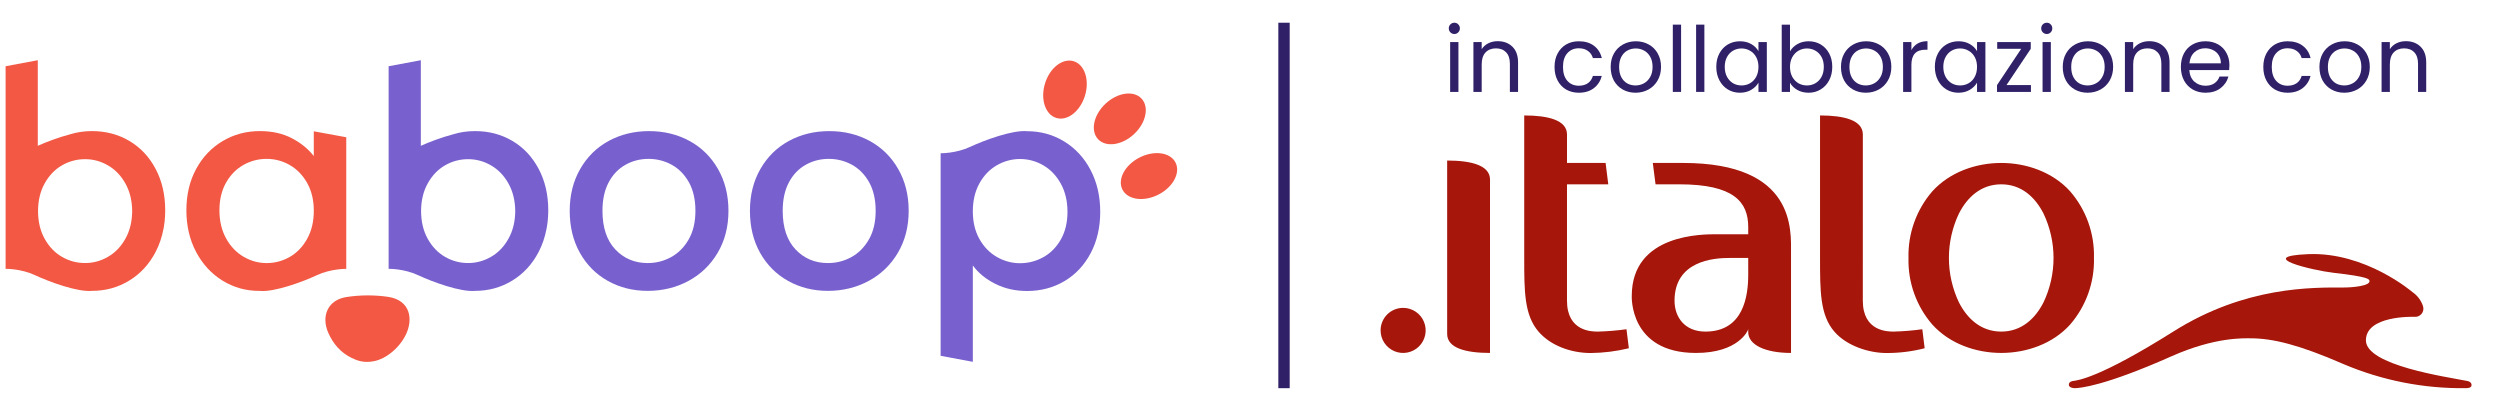 <svg width="220" height="37" viewBox="0 0 220 37" fill="none" xmlns="http://www.w3.org/2000/svg">
<path d="M27.613 11.554V13.735C27.132 13.109 26.49 12.587 25.687 12.166C24.884 11.746 23.942 11.536 22.865 11.536C21.671 11.536 20.582 11.828 19.596 12.412C18.61 12.997 17.831 13.817 17.259 14.872C16.688 15.926 16.402 17.137 16.402 18.505C16.402 19.874 16.688 21.096 17.259 22.175C17.831 23.253 18.606 24.094 19.584 24.696C20.562 25.298 21.639 25.599 22.817 25.599C22.831 25.599 22.845 25.596 22.859 25.596C22.861 25.596 22.863 25.596 22.865 25.599C24.137 25.721 26.623 24.806 27.877 24.22C29.131 23.634 30.471 23.66 30.471 23.66V12.078L27.613 11.554ZM19.894 20.976C19.504 20.268 19.31 19.444 19.31 18.505C19.31 17.567 19.506 16.755 19.894 16.07C20.283 15.386 20.794 14.868 21.424 14.513C22.054 14.159 22.732 13.981 23.463 13.981C24.192 13.981 24.872 14.163 25.502 14.525C26.132 14.888 26.641 15.416 27.032 16.106C27.42 16.799 27.615 17.613 27.615 18.553C27.615 19.492 27.42 20.312 27.032 21.012C26.641 21.713 26.132 22.245 25.502 22.607C24.872 22.969 24.192 23.151 23.463 23.151C22.75 23.151 22.074 22.965 21.436 22.595C20.798 22.223 20.285 21.685 19.894 20.976Z" fill="#F25844"/>
<path d="M53.492 24.72C52.447 24.136 51.628 23.311 51.031 22.249C50.435 21.186 50.135 19.956 50.135 18.555C50.135 17.171 50.441 15.944 51.055 14.874C51.669 13.803 52.504 12.979 53.565 12.402C54.625 11.826 55.811 11.538 57.119 11.538C58.428 11.538 59.613 11.826 60.674 12.402C61.735 12.979 62.572 13.803 63.184 14.874C63.798 15.944 64.104 17.173 64.104 18.555C64.104 19.94 63.79 21.166 63.16 22.237C62.53 23.307 61.672 24.136 60.587 24.72C59.502 25.304 58.305 25.596 56.995 25.596C55.704 25.596 54.537 25.304 53.492 24.72ZM59.047 22.631C59.686 22.285 60.203 21.767 60.601 21.074C61 20.382 61.197 19.542 61.197 18.553C61.197 17.565 61.006 16.729 60.626 16.044C60.243 15.36 59.738 14.846 59.11 14.499C58.48 14.153 57.8 13.981 57.071 13.981C56.342 13.981 55.666 14.153 55.044 14.499C54.422 14.846 53.929 15.36 53.565 16.044C53.2 16.729 53.017 17.565 53.017 18.553C53.017 20.02 53.394 21.152 54.148 21.951C54.903 22.749 55.851 23.149 56.995 23.149C57.727 23.151 58.41 22.977 59.047 22.631Z" fill="#7861CE"/>
<path d="M69.351 24.72C68.306 24.136 67.487 23.311 66.889 22.249C66.294 21.186 65.994 19.956 65.994 18.555C65.994 17.171 66.3 15.944 66.914 14.874C67.528 13.803 68.363 12.979 69.424 12.402C70.484 11.826 71.67 11.538 72.978 11.538C74.287 11.538 75.472 11.826 76.533 12.402C77.594 12.979 78.431 13.803 79.043 14.874C79.657 15.944 79.963 17.173 79.963 18.555C79.963 19.94 79.649 21.166 79.019 22.237C78.389 23.307 77.531 24.136 76.446 24.72C75.361 25.304 74.164 25.596 72.853 25.596C71.565 25.596 70.396 25.304 69.351 24.72ZM74.909 22.631C75.547 22.285 76.064 21.767 76.462 21.074C76.861 20.382 77.058 19.542 77.058 18.553C77.058 17.565 76.867 16.729 76.487 16.044C76.104 15.36 75.599 14.846 74.971 14.499C74.341 14.153 73.661 13.981 72.932 13.981C72.203 13.981 71.527 14.153 70.905 14.499C70.283 14.846 69.79 15.36 69.426 16.044C69.061 16.729 68.878 17.565 68.878 18.553C68.878 20.02 69.254 21.152 70.009 21.951C70.764 22.749 71.712 23.149 72.856 23.149C73.586 23.151 74.27 22.977 74.909 22.631Z" fill="#7861CE"/>
<path d="M96.82 18.639C96.82 17.271 96.538 16.048 95.975 14.97C95.411 13.891 94.636 13.051 93.65 12.448C92.664 11.846 91.575 11.546 90.381 11.546C89.109 11.424 86.623 12.338 85.369 12.925C84.115 13.511 82.775 13.485 82.775 13.485L82.815 13.499L82.775 13.495V31.311L85.609 31.841V23.36C86.09 24.018 86.748 24.558 87.585 24.978C88.423 25.398 89.355 25.608 90.381 25.608C91.591 25.608 92.684 25.32 93.662 24.744C94.64 24.168 95.411 23.348 95.975 22.285C96.538 21.223 96.82 20.006 96.82 18.639ZM93.938 18.639C93.938 19.578 93.743 20.39 93.354 21.074C92.964 21.759 92.45 22.277 91.812 22.631C91.174 22.985 90.49 23.163 89.761 23.163C89.049 23.163 88.372 22.981 87.734 22.619C87.096 22.257 86.583 21.729 86.192 21.038C85.802 20.346 85.609 19.532 85.609 18.591C85.609 17.653 85.804 16.832 86.192 16.132C86.581 15.432 87.096 14.9 87.734 14.537C88.372 14.175 89.047 13.993 89.761 13.993C90.49 13.993 91.174 14.179 91.812 14.55C92.45 14.92 92.964 15.46 93.354 16.168C93.743 16.877 93.938 17.701 93.938 18.639Z" fill="#7861CE"/>
<path d="M32.945 31.777C33.481 31.661 33.97 31.401 34.398 31.061C34.942 30.629 35.389 30.105 35.707 29.466C36.359 28.156 36.166 26.413 34.127 26.119C32.931 25.947 31.667 25.953 30.476 26.141C28.873 26.393 28.239 27.788 28.883 29.274C29.306 30.249 29.986 31.035 30.942 31.495C31.363 31.703 32.003 31.981 32.945 31.777Z" fill="#F25844"/>
<path d="M48.156 19.77C48.168 19.688 48.18 19.608 48.19 19.526C48.196 19.464 48.2 19.402 48.206 19.34C48.217 19.238 48.224 19.137 48.231 19.034C48.235 18.974 48.235 18.911 48.237 18.851C48.241 18.759 48.245 18.669 48.247 18.577C48.247 18.567 48.247 18.555 48.245 18.545C48.245 18.531 48.247 18.519 48.247 18.505C48.247 17.139 47.965 15.922 47.401 14.86C46.838 13.797 46.067 12.977 45.089 12.4C44.11 11.824 43.017 11.536 41.808 11.536C41.115 11.536 40.467 11.634 39.861 11.824C38.861 12.086 37.79 12.492 37.033 12.831V5.299L34.199 5.829V13.499V18.577V23.648V23.656C34.199 23.656 34.205 23.656 34.207 23.656L34.199 23.658C34.199 23.658 35.54 23.63 36.794 24.218C38.048 24.804 40.534 25.718 41.806 25.596C42.999 25.596 44.088 25.296 45.075 24.694C46.061 24.094 46.836 23.253 47.399 22.173C47.727 21.545 47.957 20.864 48.094 20.138C48.102 20.094 48.112 20.052 48.12 20.008C48.136 19.93 48.146 19.85 48.156 19.77ZM43.223 22.593C42.587 22.963 41.912 23.147 41.2 23.147C40.471 23.147 39.793 22.967 39.165 22.605C38.537 22.243 38.028 21.713 37.639 21.014C37.253 20.32 37.059 19.508 37.055 18.577C37.057 17.647 37.253 16.834 37.639 16.14C38.028 15.442 38.537 14.91 39.165 14.549C39.793 14.187 40.471 14.007 41.2 14.007C41.912 14.007 42.587 14.191 43.223 14.562C43.861 14.932 44.372 15.47 44.761 16.178C45.141 16.869 45.332 17.669 45.342 18.577C45.332 19.486 45.141 20.288 44.761 20.976C44.374 21.685 43.861 22.223 43.223 22.593Z" fill="#7861CE"/>
<path d="M14.447 19.77C14.46 19.688 14.472 19.608 14.482 19.526C14.488 19.464 14.492 19.402 14.498 19.34C14.508 19.238 14.516 19.137 14.522 19.034C14.526 18.974 14.526 18.911 14.528 18.851C14.532 18.759 14.536 18.669 14.538 18.577C14.538 18.567 14.538 18.555 14.536 18.545C14.536 18.531 14.538 18.519 14.538 18.505C14.538 17.139 14.256 15.922 13.693 14.86C13.129 13.797 12.358 12.977 11.38 12.4C10.402 11.824 9.309 11.536 8.099 11.536C7.407 11.536 6.758 11.634 6.153 11.824C5.152 12.086 4.081 12.492 3.325 12.831V5.299L0.493 5.829V13.499V18.577V23.648V23.656C0.493 23.656 0.499 23.656 0.501 23.656L0.493 23.658C0.493 23.658 1.833 23.63 3.087 24.218C4.341 24.804 6.827 25.718 8.099 25.596C9.293 25.596 10.382 25.296 11.368 24.694C12.354 24.094 13.129 23.253 13.693 22.173C14.021 21.545 14.25 20.864 14.387 20.138C14.395 20.094 14.405 20.052 14.413 20.008C14.427 19.93 14.437 19.85 14.447 19.77ZM9.514 22.593C8.878 22.963 8.204 23.147 7.491 23.147C6.762 23.147 6.084 22.967 5.456 22.605C4.828 22.243 4.319 21.713 3.93 21.014C3.544 20.32 3.351 19.508 3.347 18.577C3.349 17.647 3.544 16.834 3.93 16.14C4.319 15.442 4.828 14.91 5.456 14.549C6.084 14.187 6.762 14.007 7.491 14.007C8.204 14.007 8.878 14.191 9.514 14.562C10.152 14.932 10.663 15.47 11.052 16.178C11.432 16.869 11.623 17.669 11.633 18.577C11.623 19.486 11.432 20.288 11.052 20.976C10.663 21.685 10.152 22.223 9.514 22.593Z" fill="#F25844"/>
<path d="M95.48 8.411C95.898 7.032 95.448 5.677 94.475 5.386C93.502 5.095 92.375 5.977 91.957 7.357C91.539 8.737 91.989 10.091 92.962 10.382C93.934 10.674 95.062 9.791 95.48 8.411Z" fill="#F25844"/>
<path d="M99.809 11.788C100.86 10.797 101.146 9.399 100.447 8.666C99.748 7.933 98.329 8.143 97.277 9.134C96.225 10.126 95.939 11.524 96.638 12.257C97.337 12.99 98.757 12.78 99.809 11.788Z" fill="#F25844"/>
<path d="M101.958 17.116C103.245 16.452 103.908 15.187 103.439 14.291C102.971 13.395 101.549 13.207 100.262 13.871C98.976 14.535 98.313 15.8 98.781 16.696C99.249 17.593 100.672 17.781 101.958 17.116Z" fill="#F25844"/>
<rect x="112.493" y="2" width="1" height="32.16" fill="#2F2067"/>
<path d="M211.715 3.624C212.249 3.624 212.681 3.787 213.011 4.112C213.342 4.432 213.507 4.896 213.507 5.504V8.088H212.787V5.608C212.787 5.171 212.678 4.837 212.459 4.608C212.241 4.373 211.942 4.256 211.563 4.256C211.179 4.256 210.873 4.376 210.643 4.616C210.419 4.856 210.307 5.205 210.307 5.664V8.088H209.579V3.704H210.307V4.328C210.451 4.104 210.646 3.931 210.891 3.808C211.142 3.685 211.417 3.624 211.715 3.624Z" fill="#2F2067"/>
<path d="M206.294 8.16C205.884 8.16 205.51 8.067 205.174 7.88C204.844 7.693 204.582 7.429 204.39 7.088C204.204 6.741 204.11 6.341 204.11 5.888C204.11 5.44 204.206 5.045 204.398 4.704C204.596 4.357 204.862 4.093 205.198 3.912C205.534 3.725 205.91 3.632 206.326 3.632C206.742 3.632 207.118 3.725 207.454 3.912C207.79 4.093 208.054 4.355 208.246 4.696C208.444 5.037 208.542 5.435 208.542 5.888C208.542 6.341 208.441 6.741 208.238 7.088C208.041 7.429 207.772 7.693 207.43 7.88C207.089 8.067 206.71 8.16 206.294 8.16ZM206.294 7.52C206.556 7.52 206.801 7.459 207.03 7.336C207.26 7.213 207.444 7.029 207.582 6.784C207.726 6.539 207.798 6.24 207.798 5.888C207.798 5.536 207.729 5.237 207.59 4.992C207.452 4.747 207.27 4.565 207.046 4.448C206.822 4.325 206.58 4.264 206.318 4.264C206.052 4.264 205.806 4.325 205.582 4.448C205.364 4.565 205.188 4.747 205.054 4.992C204.921 5.237 204.854 5.536 204.854 5.888C204.854 6.245 204.918 6.547 205.046 6.792C205.18 7.037 205.356 7.221 205.574 7.344C205.793 7.461 206.033 7.52 206.294 7.52Z" fill="#2F2067"/>
<path d="M199.171 5.888C199.171 5.435 199.262 5.04 199.443 4.704C199.625 4.363 199.875 4.099 200.195 3.912C200.521 3.725 200.891 3.632 201.307 3.632C201.846 3.632 202.289 3.763 202.635 4.024C202.987 4.285 203.219 4.648 203.331 5.112H202.547C202.473 4.845 202.326 4.635 202.107 4.48C201.894 4.325 201.627 4.248 201.307 4.248C200.891 4.248 200.555 4.392 200.299 4.68C200.043 4.963 199.915 5.365 199.915 5.888C199.915 6.416 200.043 6.824 200.299 7.112C200.555 7.4 200.891 7.544 201.307 7.544C201.627 7.544 201.894 7.469 202.107 7.32C202.321 7.171 202.467 6.957 202.547 6.68H203.331C203.214 7.128 202.979 7.488 202.627 7.76C202.275 8.027 201.835 8.16 201.307 8.16C200.891 8.16 200.521 8.067 200.195 7.88C199.875 7.693 199.625 7.429 199.443 7.088C199.262 6.747 199.171 6.347 199.171 5.888Z" fill="#2F2067"/>
<path d="M196.189 5.728C196.189 5.867 196.181 6.013 196.165 6.168H192.661C192.688 6.6 192.835 6.939 193.101 7.184C193.373 7.424 193.701 7.544 194.085 7.544C194.4 7.544 194.661 7.472 194.869 7.328C195.083 7.179 195.232 6.981 195.317 6.736H196.101C195.984 7.157 195.749 7.501 195.397 7.768C195.045 8.029 194.608 8.16 194.085 8.16C193.669 8.16 193.296 8.067 192.965 7.88C192.64 7.693 192.384 7.429 192.197 7.088C192.011 6.741 191.917 6.341 191.917 5.888C191.917 5.435 192.008 5.037 192.189 4.696C192.371 4.355 192.624 4.093 192.949 3.912C193.28 3.725 193.659 3.632 194.085 3.632C194.501 3.632 194.869 3.723 195.189 3.904C195.509 4.085 195.755 4.336 195.925 4.656C196.101 4.971 196.189 5.328 196.189 5.728ZM195.437 5.576C195.437 5.299 195.376 5.061 195.253 4.864C195.131 4.661 194.963 4.509 194.749 4.408C194.541 4.301 194.309 4.248 194.053 4.248C193.685 4.248 193.371 4.365 193.109 4.6C192.853 4.835 192.707 5.16 192.669 5.576H195.437Z" fill="#2F2067"/>
<path d="M189.128 3.624C189.661 3.624 190.093 3.787 190.424 4.112C190.755 4.432 190.92 4.896 190.92 5.504V8.088H190.2V5.608C190.2 5.171 190.091 4.837 189.872 4.608C189.653 4.373 189.355 4.256 188.976 4.256C188.592 4.256 188.285 4.376 188.056 4.616C187.832 4.856 187.72 5.205 187.72 5.664V8.088H186.992V3.704H187.72V4.328C187.864 4.104 188.059 3.931 188.304 3.808C188.555 3.685 188.829 3.624 189.128 3.624Z" fill="#2F2067"/>
<path d="M183.707 8.16C183.296 8.16 182.923 8.067 182.587 7.88C182.256 7.693 181.995 7.429 181.803 7.088C181.616 6.741 181.523 6.341 181.523 5.888C181.523 5.44 181.619 5.045 181.811 4.704C182.008 4.357 182.275 4.093 182.611 3.912C182.947 3.725 183.323 3.632 183.739 3.632C184.155 3.632 184.531 3.725 184.867 3.912C185.203 4.093 185.467 4.355 185.659 4.696C185.856 5.037 185.955 5.435 185.955 5.888C185.955 6.341 185.853 6.741 185.651 7.088C185.453 7.429 185.184 7.693 184.843 7.88C184.501 8.067 184.123 8.16 183.707 8.16ZM183.707 7.52C183.968 7.52 184.213 7.459 184.443 7.336C184.672 7.213 184.856 7.029 184.995 6.784C185.139 6.539 185.211 6.24 185.211 5.888C185.211 5.536 185.141 5.237 185.003 4.992C184.864 4.747 184.683 4.565 184.459 4.448C184.235 4.325 183.992 4.264 183.731 4.264C183.464 4.264 183.219 4.325 182.995 4.448C182.776 4.565 182.6 4.747 182.467 4.992C182.333 5.237 182.267 5.536 182.267 5.888C182.267 6.245 182.331 6.547 182.459 6.792C182.592 7.037 182.768 7.221 182.987 7.344C183.205 7.461 183.445 7.52 183.707 7.52Z" fill="#2F2067"/>
<path d="M180.122 2.992C179.984 2.992 179.866 2.944 179.77 2.848C179.674 2.752 179.626 2.635 179.626 2.496C179.626 2.357 179.674 2.24 179.77 2.144C179.866 2.048 179.984 2 180.122 2C180.256 2 180.368 2.048 180.458 2.144C180.554 2.24 180.602 2.357 180.602 2.496C180.602 2.635 180.554 2.752 180.458 2.848C180.368 2.944 180.256 2.992 180.122 2.992ZM180.474 3.704V8.088H179.746V3.704H180.474Z" fill="#2F2067"/>
<path d="M176.57 7.488H178.722V8.088H175.738V7.488L177.866 4.296H175.754V3.704H178.706V4.296L176.57 7.488Z" fill="#2F2067"/>
<path d="M170.267 5.88C170.267 5.432 170.358 5.04 170.539 4.704C170.721 4.363 170.969 4.099 171.283 3.912C171.603 3.725 171.958 3.632 172.347 3.632C172.731 3.632 173.065 3.715 173.347 3.88C173.63 4.045 173.841 4.253 173.979 4.504V3.704H174.715V8.088H173.979V7.272C173.835 7.528 173.619 7.741 173.331 7.912C173.049 8.077 172.718 8.16 172.339 8.16C171.95 8.16 171.598 8.064 171.283 7.872C170.969 7.68 170.721 7.411 170.539 7.064C170.358 6.717 170.267 6.323 170.267 5.88ZM173.979 5.888C173.979 5.557 173.913 5.269 173.779 5.024C173.646 4.779 173.465 4.592 173.235 4.464C173.011 4.331 172.763 4.264 172.491 4.264C172.219 4.264 171.971 4.328 171.747 4.456C171.523 4.584 171.345 4.771 171.211 5.016C171.078 5.261 171.011 5.549 171.011 5.88C171.011 6.216 171.078 6.509 171.211 6.76C171.345 7.005 171.523 7.195 171.747 7.328C171.971 7.456 172.219 7.52 172.491 7.52C172.763 7.52 173.011 7.456 173.235 7.328C173.465 7.195 173.646 7.005 173.779 6.76C173.913 6.509 173.979 6.219 173.979 5.888Z" fill="#2F2067"/>
<path d="M168.203 4.416C168.331 4.165 168.512 3.971 168.747 3.832C168.987 3.693 169.278 3.624 169.619 3.624V4.376H169.427C168.611 4.376 168.203 4.819 168.203 5.704V8.088H167.475V3.704H168.203V4.416Z" fill="#2F2067"/>
<path d="M164.19 8.16C163.779 8.16 163.406 8.067 163.07 7.88C162.739 7.693 162.478 7.429 162.286 7.088C162.099 6.741 162.006 6.341 162.006 5.888C162.006 5.44 162.102 5.045 162.294 4.704C162.491 4.357 162.758 4.093 163.094 3.912C163.43 3.725 163.806 3.632 164.222 3.632C164.638 3.632 165.014 3.725 165.35 3.912C165.686 4.093 165.95 4.355 166.142 4.696C166.339 5.037 166.438 5.435 166.438 5.888C166.438 6.341 166.336 6.741 166.134 7.088C165.936 7.429 165.667 7.693 165.326 7.88C164.984 8.067 164.606 8.16 164.19 8.16ZM164.19 7.52C164.451 7.52 164.696 7.459 164.926 7.336C165.155 7.213 165.339 7.029 165.478 6.784C165.622 6.539 165.694 6.24 165.694 5.888C165.694 5.536 165.624 5.237 165.486 4.992C165.347 4.747 165.166 4.565 164.942 4.448C164.718 4.325 164.475 4.264 164.214 4.264C163.947 4.264 163.702 4.325 163.478 4.448C163.259 4.565 163.083 4.747 162.95 4.992C162.816 5.237 162.75 5.536 162.75 5.888C162.75 6.245 162.814 6.547 162.942 6.792C163.075 7.037 163.251 7.221 163.47 7.344C163.688 7.461 163.928 7.52 164.19 7.52Z" fill="#2F2067"/>
<path d="M157.519 4.52C157.669 4.259 157.887 4.045 158.175 3.88C158.463 3.715 158.791 3.632 159.159 3.632C159.554 3.632 159.909 3.725 160.223 3.912C160.538 4.099 160.786 4.363 160.967 4.704C161.149 5.04 161.239 5.432 161.239 5.88C161.239 6.323 161.149 6.717 160.967 7.064C160.786 7.411 160.535 7.68 160.215 7.872C159.901 8.064 159.549 8.16 159.159 8.16C158.781 8.16 158.447 8.077 158.159 7.912C157.877 7.747 157.663 7.536 157.519 7.28V8.088H156.791V2.168H157.519V4.52ZM160.495 5.88C160.495 5.549 160.429 5.261 160.295 5.016C160.162 4.771 159.981 4.584 159.751 4.456C159.527 4.328 159.279 4.264 159.007 4.264C158.741 4.264 158.493 4.331 158.263 4.464C158.039 4.592 157.858 4.781 157.719 5.032C157.586 5.277 157.519 5.563 157.519 5.888C157.519 6.219 157.586 6.509 157.719 6.76C157.858 7.005 158.039 7.195 158.263 7.328C158.493 7.456 158.741 7.52 159.007 7.52C159.279 7.52 159.527 7.456 159.751 7.328C159.981 7.195 160.162 7.005 160.295 6.76C160.429 6.509 160.495 6.216 160.495 5.88Z" fill="#2F2067"/>
<path d="M151.033 5.88C151.033 5.432 151.124 5.04 151.305 4.704C151.486 4.363 151.734 4.099 152.049 3.912C152.369 3.725 152.724 3.632 153.113 3.632C153.497 3.632 153.83 3.715 154.113 3.88C154.396 4.045 154.606 4.253 154.745 4.504V3.704H155.481V8.088H154.745V7.272C154.601 7.528 154.385 7.741 154.097 7.912C153.814 8.077 153.484 8.16 153.105 8.16C152.716 8.16 152.364 8.064 152.049 7.872C151.734 7.68 151.486 7.411 151.305 7.064C151.124 6.717 151.033 6.323 151.033 5.88ZM154.745 5.888C154.745 5.557 154.678 5.269 154.545 5.024C154.412 4.779 154.23 4.592 154.001 4.464C153.777 4.331 153.529 4.264 153.257 4.264C152.985 4.264 152.737 4.328 152.513 4.456C152.289 4.584 152.11 4.771 151.977 5.016C151.844 5.261 151.777 5.549 151.777 5.88C151.777 6.216 151.844 6.509 151.977 6.76C152.11 7.005 152.289 7.195 152.513 7.328C152.737 7.456 152.985 7.52 153.257 7.52C153.529 7.52 153.777 7.456 154.001 7.328C154.23 7.195 154.412 7.005 154.545 6.76C154.678 6.509 154.745 6.219 154.745 5.888Z" fill="#2F2067"/>
<path d="M149.985 2.168V8.088H149.257V2.168H149.985Z" fill="#2F2067"/>
<path d="M147.936 2.168V8.088H147.208V2.168H147.936Z" fill="#2F2067"/>
<path d="M143.923 8.16C143.512 8.16 143.139 8.067 142.803 7.88C142.472 7.693 142.211 7.429 142.019 7.088C141.832 6.741 141.739 6.341 141.739 5.888C141.739 5.44 141.835 5.045 142.027 4.704C142.224 4.357 142.491 4.093 142.827 3.912C143.163 3.725 143.539 3.632 143.955 3.632C144.371 3.632 144.747 3.725 145.083 3.912C145.419 4.093 145.683 4.355 145.875 4.696C146.072 5.037 146.171 5.435 146.171 5.888C146.171 6.341 146.069 6.741 145.867 7.088C145.669 7.429 145.4 7.693 145.059 7.88C144.717 8.067 144.339 8.16 143.923 8.16ZM143.923 7.52C144.184 7.52 144.429 7.459 144.659 7.336C144.888 7.213 145.072 7.029 145.211 6.784C145.355 6.539 145.427 6.24 145.427 5.888C145.427 5.536 145.357 5.237 145.219 4.992C145.08 4.747 144.899 4.565 144.675 4.448C144.451 4.325 144.208 4.264 143.947 4.264C143.68 4.264 143.435 4.325 143.211 4.448C142.992 4.565 142.816 4.747 142.683 4.992C142.549 5.237 142.483 5.536 142.483 5.888C142.483 6.245 142.547 6.547 142.675 6.792C142.808 7.037 142.984 7.221 143.203 7.344C143.421 7.461 143.661 7.52 143.923 7.52Z" fill="#2F2067"/>
<path d="M136.799 5.888C136.799 5.435 136.89 5.04 137.071 4.704C137.253 4.363 137.503 4.099 137.823 3.912C138.149 3.725 138.519 3.632 138.935 3.632C139.474 3.632 139.917 3.763 140.263 4.024C140.615 4.285 140.847 4.648 140.959 5.112H140.175C140.101 4.845 139.954 4.635 139.735 4.48C139.522 4.325 139.255 4.248 138.935 4.248C138.519 4.248 138.183 4.392 137.927 4.68C137.671 4.963 137.543 5.365 137.543 5.888C137.543 6.416 137.671 6.824 137.927 7.112C138.183 7.4 138.519 7.544 138.935 7.544C139.255 7.544 139.522 7.469 139.735 7.32C139.949 7.171 140.095 6.957 140.175 6.68H140.959C140.842 7.128 140.607 7.488 140.255 7.76C139.903 8.027 139.463 8.16 138.935 8.16C138.519 8.16 138.149 8.067 137.823 7.88C137.503 7.693 137.253 7.429 137.071 7.088C136.89 6.747 136.799 6.347 136.799 5.888Z" fill="#2F2067"/>
<path d="M131.797 3.624C132.33 3.624 132.762 3.787 133.093 4.112C133.424 4.432 133.589 4.896 133.589 5.504V8.088H132.869V5.608C132.869 5.171 132.76 4.837 132.541 4.608C132.322 4.373 132.024 4.256 131.645 4.256C131.261 4.256 130.954 4.376 130.725 4.616C130.501 4.856 130.389 5.205 130.389 5.664V8.088H129.661V3.704H130.389V4.328C130.533 4.104 130.728 3.931 130.973 3.808C131.224 3.685 131.498 3.624 131.797 3.624Z" fill="#2F2067"/>
<path d="M127.989 2.992C127.85 2.992 127.733 2.944 127.637 2.848C127.541 2.752 127.493 2.635 127.493 2.496C127.493 2.357 127.541 2.24 127.637 2.144C127.733 2.048 127.85 2 127.989 2C128.122 2 128.234 2.048 128.325 2.144C128.421 2.24 128.469 2.357 128.469 2.496C128.469 2.635 128.421 2.752 128.325 2.848C128.234 2.944 128.122 2.992 127.989 2.992ZM128.341 3.704V8.088H127.613V3.704H128.341Z" fill="#2F2067"/>
<g clip-path="url(#clip0_23615_17486)">
<path d="M208.511 24.693C208.642 25.167 206.985 25.3 206.266 25.3C203.524 25.3 197.612 25.167 191.258 29.173C184.703 33.3 182.825 33.466 182.438 33.526C182.355 33.54 182.058 33.58 182.058 33.859C182.058 34.099 182.417 34.159 182.562 34.159C183.005 34.159 185.166 33.985 191.078 31.359C194.939 29.639 197.481 29.771 198.054 29.771C199.995 29.771 202.322 30.338 206.225 32.038C209.628 33.484 213.295 34.206 216.993 34.158C217.131 34.158 217.497 34.151 217.497 33.885C217.497 33.611 217.213 33.544 217.117 33.525C215.259 33.158 208.2 32.151 208.2 29.951C208.2 27.758 212.303 27.878 212.455 27.878C212.574 27.892 212.694 27.877 212.806 27.832C212.917 27.788 213.016 27.717 213.093 27.625C213.17 27.532 213.222 27.423 213.246 27.305C213.27 27.187 213.263 27.066 213.228 26.951C213.063 26.441 212.732 26 212.289 25.698C212.289 25.698 208.165 22.153 203.117 22.365C198.385 22.564 203.469 23.791 205.389 24.011C208.387 24.346 208.476 24.567 208.511 24.693Z" fill="#A6160A"/>
<path fill-rule="evenodd" clip-rule="evenodd" d="M179.827 26.613C179.095 28.046 177.886 29.18 176.111 29.18C174.329 29.18 173.12 28.046 172.388 26.613C171.806 25.39 171.504 24.054 171.504 22.7C171.504 21.346 171.806 20.009 172.388 18.787C173.121 17.353 174.329 16.22 176.111 16.22C177.886 16.22 179.095 17.353 179.827 18.787C180.409 20.009 180.711 21.346 180.711 22.7C180.711 24.054 180.409 25.39 179.827 26.613ZM182.169 16.833C180.649 15.153 178.342 14.34 176.111 14.34C173.873 14.34 171.573 15.152 170.047 16.833C168.64 18.46 167.891 20.554 167.947 22.704C167.892 24.851 168.64 26.942 170.047 28.564C171.573 30.251 173.873 31.058 176.111 31.058C178.342 31.058 180.649 30.251 182.169 28.564C183.576 26.937 184.325 24.842 184.268 22.691C184.325 20.545 183.576 18.455 182.169 16.833ZM123.482 27.093C123.874 27.094 124.257 27.212 124.582 27.43C124.908 27.649 125.161 27.959 125.31 28.322C125.459 28.685 125.497 29.084 125.42 29.468C125.342 29.852 125.153 30.205 124.875 30.482C124.597 30.758 124.243 30.946 123.858 31.022C123.474 31.098 123.075 31.058 122.713 30.907C122.351 30.756 122.042 30.501 121.825 30.175C121.607 29.849 121.492 29.465 121.493 29.073C121.492 28.812 121.544 28.554 121.644 28.313C121.744 28.072 121.891 27.853 122.075 27.669C122.26 27.485 122.48 27.34 122.721 27.241C122.962 27.142 123.221 27.092 123.482 27.093ZM163.928 26.46C163.928 29.18 166.131 29.18 166.649 29.18C167.49 29.157 168.33 29.088 169.163 28.973L169.37 30.646C168.276 30.927 167.15 31.068 166.02 31.066C164.433 31.066 162.484 30.419 161.421 29.18C160.163 27.72 160.163 25.626 160.163 22.7V10.16C162.277 10.16 163.93 10.574 163.93 11.834L163.928 26.46ZM143.339 30.646C142.241 30.912 141.118 31.053 139.989 31.066C138.253 31.066 136.453 30.419 135.389 29.18C134.132 27.72 134.132 25.626 134.132 22.7V10.16C136.245 10.16 137.896 10.574 137.896 11.834V14.34H141.293L141.528 16.22H137.895V26.46C137.895 29.18 140.098 29.18 140.616 29.18C141.457 29.157 142.297 29.088 143.13 28.973L143.339 30.646ZM127.35 14.127C129.464 14.127 131.121 14.547 131.121 15.8V31.059C129.008 31.059 127.35 30.64 127.35 29.386V14.127ZM153.844 24.166C153.844 26.047 153.438 29.18 150.073 29.18C148.271 29.18 147.359 27.926 147.359 26.46C147.359 22.973 150.764 22.693 152.208 22.7C153.644 22.706 153.844 22.7 153.844 22.7V24.166ZM148.112 14.34H145.446L145.688 16.22H147.78C152.588 16.22 153.844 17.773 153.844 19.98V20.613H151.123C149.873 20.613 143.595 20.547 143.595 26.047C143.595 26.047 143.36 31.059 149.238 31.059C153.002 31.066 153.816 29.053 153.816 29.053L153.844 28.933V29.18C153.809 30.361 155.37 31.059 157.61 31.059V22.28C157.608 20.273 158.043 14.34 148.111 14.34H148.112Z" fill="#A6160A"/>
</g>
<defs>
<clipPath id="clip0_23615_17486">
<rect width="96.004" height="28" fill="white" transform="translate(121.493 8.16)"/>
</clipPath>
</defs>
</svg>
